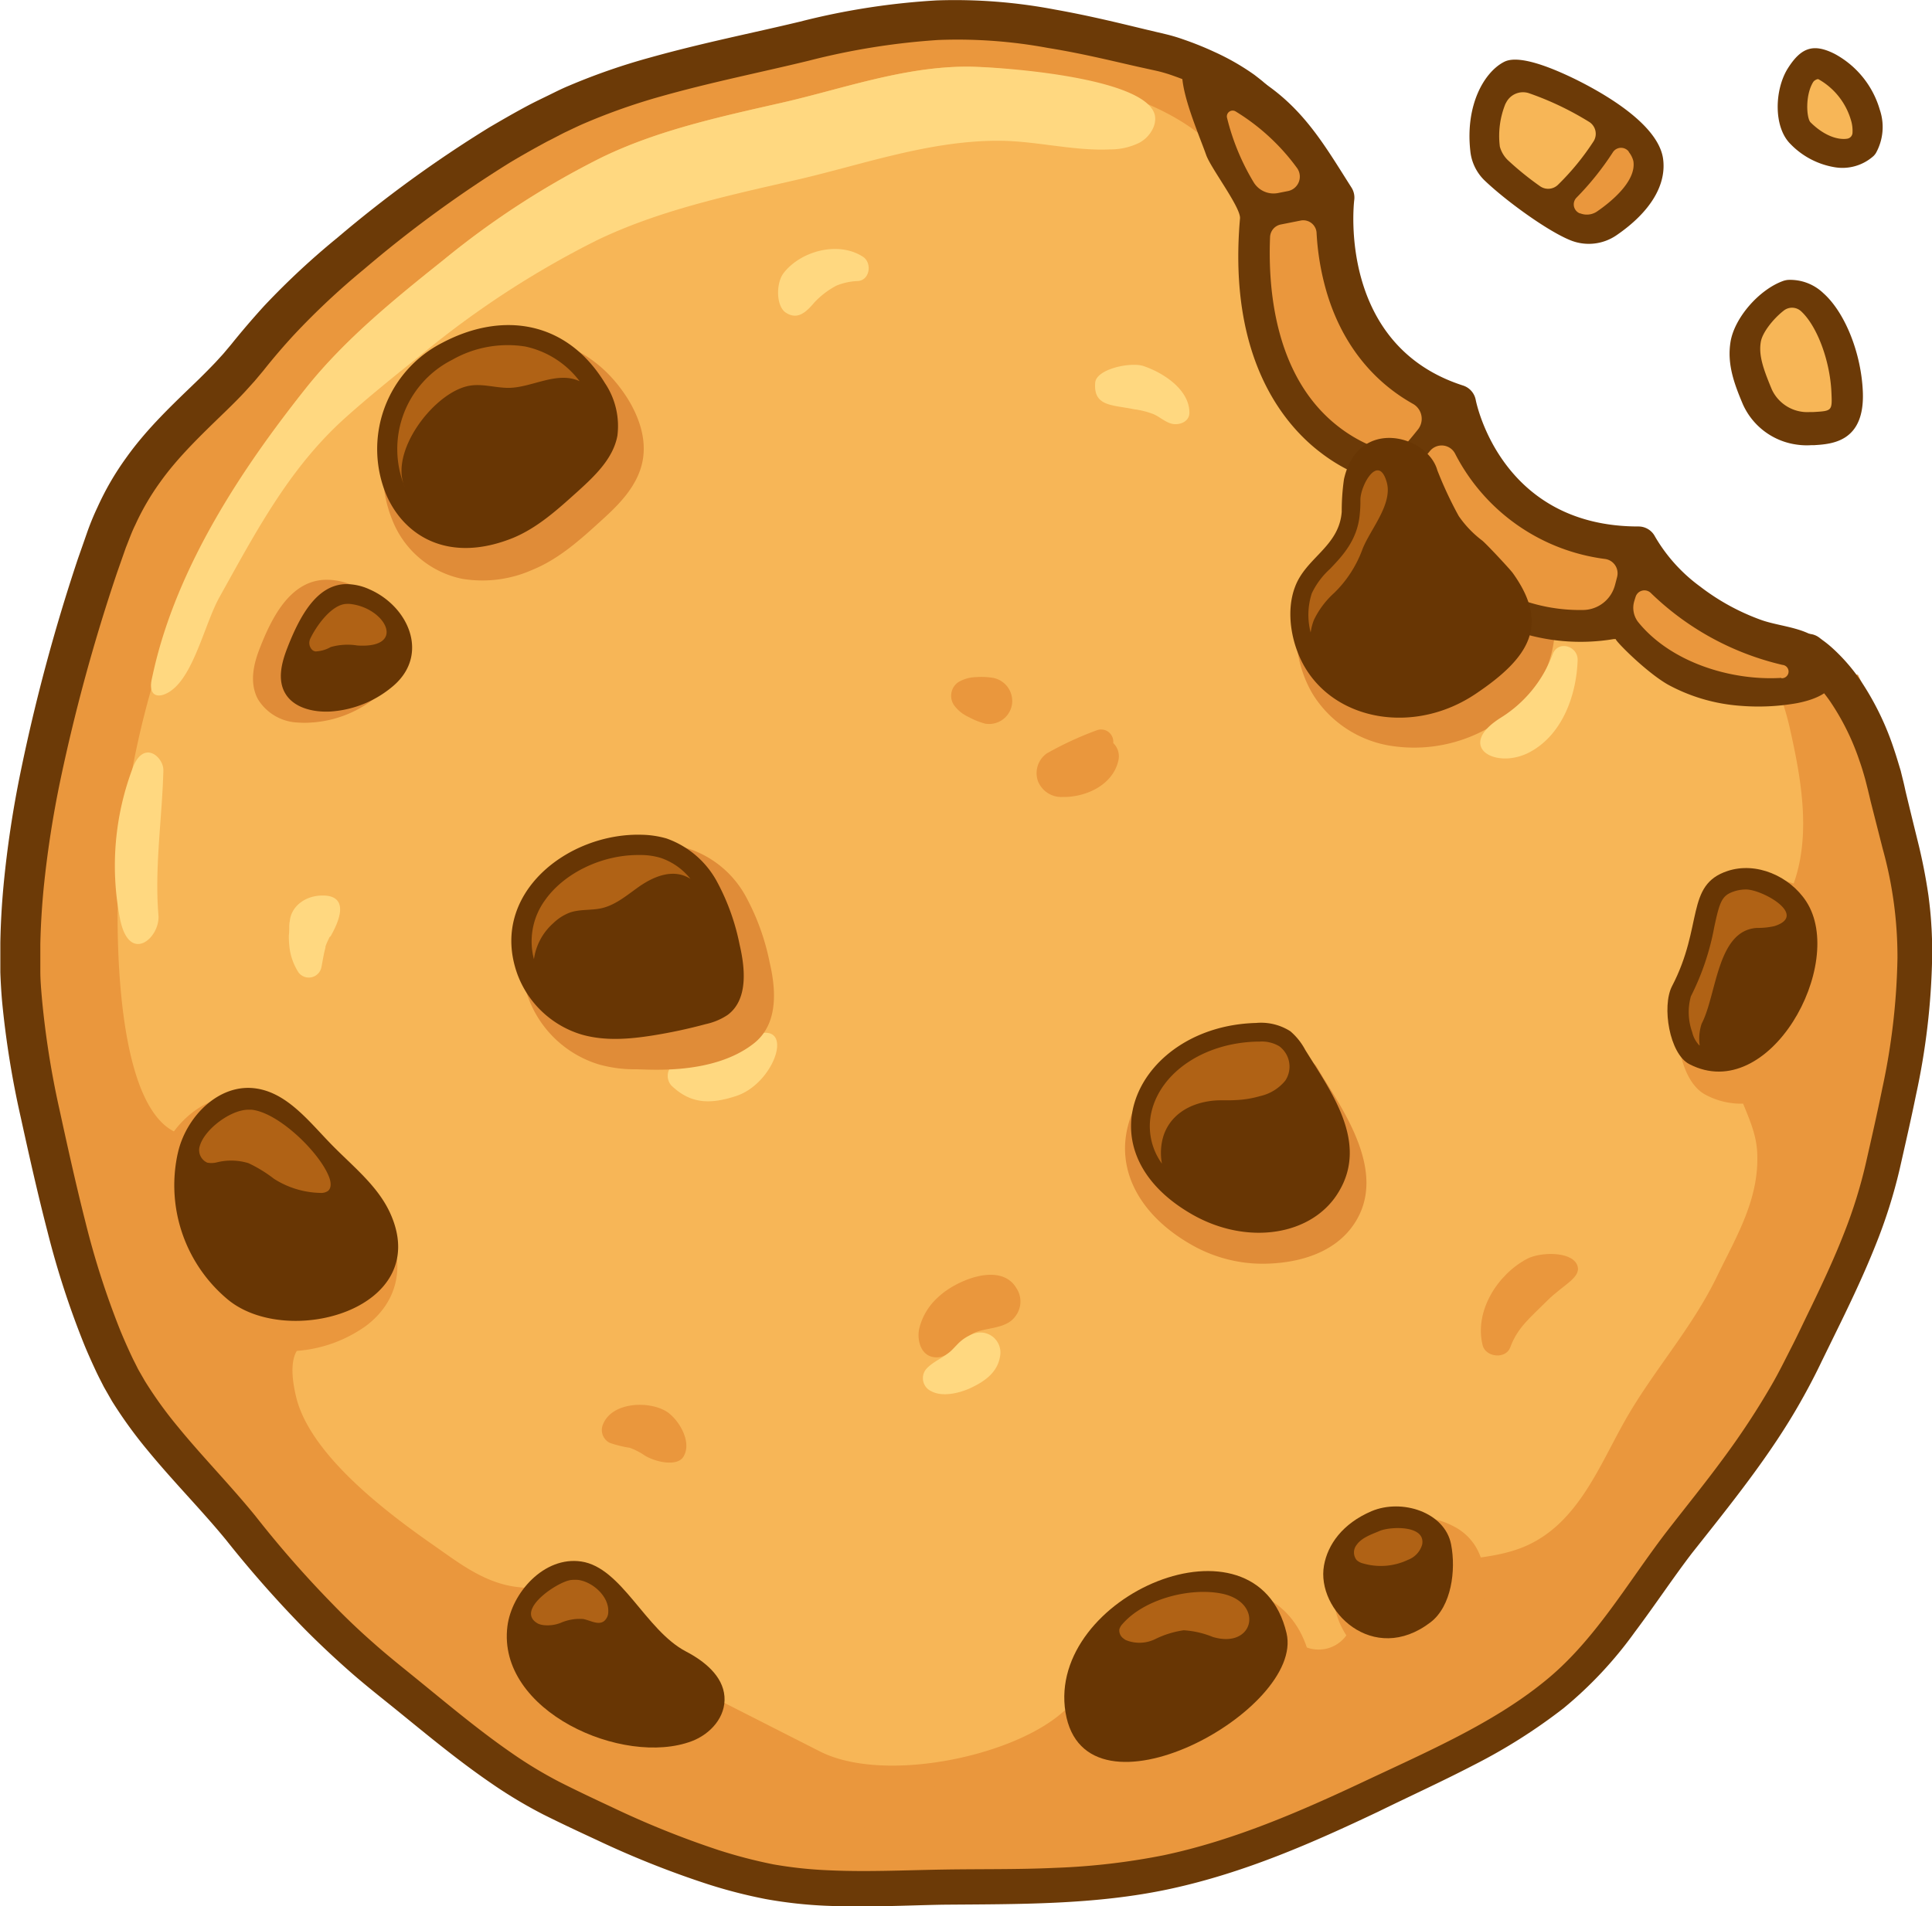 <svg xmlns="http://www.w3.org/2000/svg" viewBox="0 0 289.83 286.04"><defs><style>.ea6147ab-c4cf-451c-93eb-13996bf1714a{fill:#ea973d;}.ad2b6c0b-f090-4ff3-8e43-7b0c4cbcee1f{fill:#f7b657;}.bbfa16f7-be17-455b-b1f0-1a8d90966447{fill:#ffd880;}.be2ef66e-e8e3-4e05-b8c3-13f530e0e1bd{fill:#6c3a07;}.e0028012-f911-4ea8-8900-93807c838a5d{fill:#e08c38;}.e3063591-2ff6-4647-ad61-6983fe1275e7{fill:#683604;}.b62ee6e9-3af5-4f04-acb0-4b4c23f88435,.b71bd3a6-9e5a-4652-8ed3-aa41c698ab07{fill:#c16d1a;}.a83fcd2c-5ad5-4203-ba13-0cfa6982e3b3,.b62ee6e9-3af5-4f04-acb0-4b4c23f88435{opacity:0.8;}</style></defs><g id="fa229ed8-f0c8-4883-87bd-62065855053d" data-name="Vrstva 2"><g id="addfaa8a-42ef-4a28-85c0-8489cc931330" data-name="Vrstva 1"><path class="ea6147ab-c4cf-451c-93eb-13996bf1714a" d="M271.24,103.12l-1.74-5.74C252.06,94,245.78,81.76,245.78,81.76c-23.1,0-27.15-21.3-27.15-21.3-21.2-6.78-18.25-30.87-18.25-30.87C195.75,22.33,189.91,15,181.94,13.3l-8.67,42c0,2.26,0,4.53,0,6.84-.1,5.95-.08,12.5.46,19.05l69.13,31.26Z"/><path class="ea6147ab-c4cf-451c-93eb-13996bf1714a" d="M278.71,101.22a7.15,7.15,0,0,1-1.46.07,15.83,15.83,0,0,1-4.51-.88c-.24-.08-.49-.18-.73-.28A7.3,7.3,0,0,1,268.74,99a12.49,12.49,0,0,1-2.73-2.5c-.25,0-.5,0-.76,0-7.67-.34-16.91-6.32-23.39-9.93A71.59,71.59,0,0,1,219,67c-6.6-8.8-12.59-18.06-18.39-27.41s-10-19.92-16.19-29.18a9,9,0,0,1-.61-1.06c-2.51-.67-5.05-1.29-7.6-1.87-10-2.28-20.35-5.82-31.07-5.82s-21,3.76-31,6c-10.36,2.35-20.69,4.6-30,9.11A140.12,140.12,0,0,0,57.65,34c-8.2,6.55-16.56,13.3-23.1,21.5A145.84,145.84,0,0,0,3,143.62C3,154.35,5.49,164.93,7.77,175c2.36,10.36,5,20.84,9.54,30.19,4.58,9.5,12.9,16.72,19.42,24.88a138.36,138.36,0,0,0,21.75,22.19c8.17,6.52,16,13.67,25.52,18.26,9.35,4.51,19.16,9.13,29.52,11.48,10,2.29,20.85,1.16,31.58,1.16s21.23-.23,31.26-2.51c10.37-2.36,19.43-7.79,28.78-12.3,9.5-4.59,20-7.62,28.12-14.14s13.35-16.18,19.9-24.38S266,213.54,270.56,204c4.51-9.35,9.52-18.71,11.87-29.07,2.28-10,4.81-20.62,4.81-31.35s-2.31-21.36-4.6-31.39A54.25,54.25,0,0,0,278.71,101.22Z"/><path class="ad2b6c0b-f090-4ff3-8e43-7b0c4cbcee1f" d="M266.72,103.41c-5.57.64-11.49-1.75-16.45-5.28C246.53,95.85,243,93.3,239,92.5c-4.93-1-8.77-.34-13.53-3a28.34,28.34,0,0,1-9-8.35,25.27,25.27,0,0,1-4.9-12c-15.11-.42-23.19-12.73-23.35-26.76-.66-4.19,1.12-8.34-.38-12.33a24.87,24.87,0,0,0-6.41-8.7c-5.21-4.7-12.13-7.18-18.84-8.84A73.73,73.73,0,0,0,145.1,10c-9.62,0-18.83,3.37-27.83,5.42-9.29,2.11-18.56,4.12-26.94,8.17A126.13,126.13,0,0,0,66.65,38.91C59.3,44.78,51.81,50.84,45.93,58.2a130.82,130.82,0,0,0-28.29,79.08c0,7.07.43,32.22,10.71,33.15a11.18,11.18,0,0,1,3.18.38,6.27,6.27,0,0,1,2.27,1.93,205,205,0,0,1,14,18.51,12.84,12.84,0,0,1,2.23,4.58,4.53,4.53,0,0,1-1.57,4.59,23,23,0,0,1-2.74,1.16c-2.52,1.26-1.94,5.44-1.26,8.18C46.63,218.38,58.05,227,65,231.84c3.45,2.41,6.76,5,10.92,6,3.82.92,8,0,11.53,2.17,2.76,1.69,4.24,4.83,6.54,7.11a26.4,26.4,0,0,0,6.84,4.42L123,262.81c9.31,4.73,28.11,1,36-5.53,2-1.67,4.31-3.75,6.87-3.18,1.8.4,3,2,4.46,3.18,2,1.66,8.54,1.88,11.14,1.62,6.28-.63,10.26-6.85,13.27-12.4a5.12,5.12,0,0,0,7.75-2c.43-1.2.39-2.53.91-3.69a2.65,2.65,0,0,1,2.23-1.59,2.49,2.49,0,0,1,.6-.84c5.81-5.52,15.48-3.17,22.79-6.45,7.65-3.43,10.83-11.8,14.68-18.63,4.25-7.56,10.09-13.91,13.9-21.81,2.93-6.05,6.4-11.67,6-18.71-.3-4.95-3.76-8.84-3.69-13.57.08-5.87.25-12,3.28-17.06,1.22-2,2.85-3.75,4.08-5.76.29-.47.56-1,.8-1.44,4-8,2.28-17.5.4-25.82A43.23,43.23,0,0,0,266.72,103.41Z"/><path class="bbfa16f7-be17-455b-b1f0-1a8d90966447" d="M173,19.19a3.43,3.43,0,0,0,.3-1.45C173.11,11.59,149.61,10,145.1,10c-9.62,0-18.83,3.37-27.83,5.42-9.29,2.11-18.56,4.12-26.94,8.17A126.13,126.13,0,0,0,66.65,38.91C59.3,44.78,51.81,50.84,45.93,58.2,36.15,70.45,26.63,85,23.07,100.54c-.11.49-.22,1-.32,1.46-.61,3.07,1.78,2.82,3.56,1.1,3-2.85,4.58-9.83,6.61-13.49,5.47-9.8,10.44-19.34,18.87-26.91,3.78-3.39,7.75-6.56,11.72-9.73a138.7,138.7,0,0,1,26-16.9c9.22-4.45,19.41-6.66,29.63-9,9.9-2.25,20-5.95,30.59-5.95,5.62,0,11.19,1.55,16.78,1.3a9.82,9.82,0,0,0,4.41-1A4.77,4.77,0,0,0,173,19.19Z"/><path class="be2ef66e-e8e3-4e05-b8c3-13f530e0e1bd" d="M186.35,17l-.42-.36c-.3-.27-.65-.53-1.09-.86a29.59,29.59,0,0,0-5-2.86,43,43,0,0,0-4-1.61,22,22,0,0,0-2.29-.67L170.64,10c-3.94-.89-8.41-2-13.4-2.8A74.29,74.29,0,0,0,140.75,6a105.36,105.36,0,0,0-19.39,3.1c-7,1.71-14.62,3.22-22.23,5.37a92.59,92.59,0,0,0-11.37,4c-.94.4-1.86.85-2.77,1.28s-1.92,1-2.83,1.44c-1.86,1-3.73,2.05-5.59,3.16a179.9,179.9,0,0,0-22,16.08,111.63,111.63,0,0,0-10.37,9.71q-2.45,2.64-4.72,5.51l-1.26,1.5-1.38,1.53c-.92,1-1.84,1.91-2.77,2.82-3.72,3.61-7.32,7-10.11,10.94a37.32,37.32,0,0,0-3.66,6.31c-.55,1.1-.95,2.26-1.42,3.42L17.57,85.9a273.43,273.43,0,0,0-8.52,31.19,155.21,155.21,0,0,0-2.51,16.28c-.26,2.74-.43,5.49-.49,8.25l0,2,0,2.13c0,1.32.12,2.7.24,4.08a132,132,0,0,0,2.63,16.65c1.22,5.6,2.48,11.31,3.89,16.86a124.46,124.46,0,0,0,5.25,16.34c.54,1.31,1.12,2.61,1.72,3.89l.2.42.25.49.5,1,1,1.74a61.16,61.16,0,0,0,4.93,6.84c3.62,4.44,7.78,8.67,11.64,13.4a160.24,160.24,0,0,0,11.53,13.17q3,3.11,6.3,6c2.16,1.92,4.42,3.7,6.76,5.61C67.5,256,72,259.76,76.69,263a63.9,63.9,0,0,0,7.27,4.4c2.5,1.27,5.24,2.56,7.85,3.78a136.34,136.34,0,0,0,16,6.44,74.87,74.87,0,0,0,8.17,2.13,62.24,62.24,0,0,0,8.23.89c5.61.27,11.31,0,17.08-.1s11.4,0,17-.26a102,102,0,0,0,16.27-1.89c10.52-2.22,20.51-6.57,30.09-11.08s19.24-8.7,26.89-14.88c7.54-6,12.42-14.65,18.34-22.41,3-3.88,5.91-7.45,8.62-11.15a115.39,115.39,0,0,0,7.31-11.12c1.09-1.89,2-3.75,3-5.71s1.89-3.89,2.83-5.8c1.84-3.81,3.57-7.53,5-11.2A72.86,72.86,0,0,0,280,174.14c.85-3.74,1.67-7.36,2.38-10.85a100.44,100.44,0,0,0,2.27-19.57,60.68,60.68,0,0,0-2.21-16.34l-1.82-7.15c-.13-.58-.27-1.14-.4-1.69l-.39-1.54c-.26-.93-.54-1.89-.86-2.78a36.66,36.66,0,0,0-4.14-8.55,21.43,21.43,0,0,0-3.65-4.25,11,11,0,0,0-1.07-.86l-.37-.28-.19-.13a2.8,2.8,0,0,1,3.36-4.48l.51.39a16,16,0,0,1,1.46,1.18,27.24,27.24,0,0,1,4.56,5.37,42.16,42.16,0,0,1,4.7,9.85c.34,1,.65,2.06,1,3.21.13.55.27,1.1.41,1.67s.24,1.08.37,1.63q.81,3.36,1.74,7.13a82.42,82.42,0,0,1,1.64,8.3c.19,1.48.36,3,.44,4.57.06.77.07,1.58.11,2.39s0,1.57,0,2.37a105.93,105.93,0,0,1-2.42,20.57c-.73,3.59-1.57,7.24-2.42,11a78.1,78.1,0,0,1-3.69,11.65c-1.54,3.86-3.33,7.69-5.2,11.53l-2.84,5.8c-.95,2-2,4-3.13,6-4.5,8-10.47,15.38-16.34,22.79-2.84,3.72-5.53,7.78-8.56,11.82a60.25,60.25,0,0,1-10.7,11.44,83.81,83.81,0,0,1-13.46,8.52c-4.73,2.46-9.52,4.64-14.33,7-9.72,4.61-19.93,9.14-31.19,11.58s-22.88,2.28-34.19,2.38c-5.67.11-11.47.42-17.42.16a66.79,66.79,0,0,1-9.06-1,75.35,75.35,0,0,1-8.72-2.24,140.43,140.43,0,0,1-16.63-6.62c-2.72-1.26-5.31-2.47-8.07-3.85a69.8,69.8,0,0,1-7.87-4.73c-5-3.43-9.63-7.29-14.2-11-2.26-1.83-4.66-3.71-6.94-5.72s-4.49-4.08-6.62-6.22A170,170,0,0,1,33.9,231.06c-3.64-4.44-7.82-8.65-11.68-13.34a67.58,67.58,0,0,1-5.43-7.49l-1.2-2.1-.51-1-.25-.49-.28-.57c-.65-1.38-1.28-2.77-1.86-4.17a130.65,130.65,0,0,1-5.56-17.07c-1.49-5.75-2.75-11.39-4-17.09a138.33,138.33,0,0,1-2.81-17.4c-.13-1.47-.22-3-.27-4.47l0-2.15,0-2.24c.05-2.92.22-5.82.49-8.7a159.25,159.25,0,0,1,2.55-16.94,277.11,277.11,0,0,1,8.6-32c.45-1.28.9-2.56,1.34-3.83s1-2.65,1.61-3.93a42.17,42.17,0,0,1,4.24-7.32c3.25-4.59,7.28-8.3,10.86-11.77.89-.87,1.76-1.75,2.58-2.61l1.16-1.27,1.17-1.39q2.41-3,5-5.84a115.14,115.14,0,0,1,11-10.24A184.82,184.82,0,0,1,73.41,19.11c2-1.17,3.92-2.28,5.9-3.33,1-.53,2-1,3-1.49s2-1,3-1.41A95.93,95.93,0,0,1,97.47,8.65c8-2.24,15.51-3.71,22.53-5.4A107.86,107.86,0,0,1,140.53.06a80,80,0,0,1,17.71,1.37c5.23.93,9.77,2.06,13.68,3l2.83.67a25.56,25.56,0,0,1,2.84.84,48,48,0,0,1,4.59,1.85,36,36,0,0,1,6,3.44c.7.54,1.21.94,1.45,1.16l.41.36A2.8,2.8,0,0,1,186.35,17Z"/><path class="bbfa16f7-be17-455b-b1f0-1a8d90966447" d="M20,115A41.5,41.5,0,0,0,18,137.85c1.36,6.94,6.05,2.91,5.77-.53-.6-7.18.55-14.53.74-21.72C24.55,113.66,21.67,111,20,115Z"/><path class="bbfa16f7-be17-455b-b1f0-1a8d90966447" d="M108.34,158.18c-1.8,1.35-3.66,1.32-5.9,1.07a2.19,2.19,0,0,0-1.74,3.62c2.91,2.82,5.88,2.84,9.68,1.61C117.47,162.21,120.51,149,108.34,158.18Z"/><path class="e0028012-f911-4ea8-8900-93807c838a5d" d="M178.56,186.68a21.57,21.57,0,0,0,10.73,2.95c5.6,0,11.07-1.69,13.92-6.08,4.67-7.15-.92-15.82-4.7-21.82l-1-1.67c-.65-1.06-4-2.69-5.14-3.58-1.93-1.47-1.8-1.15-3.47-1.11-9.64.25-17.73,5.82-19.68,13.54C167.45,175.67,171,182.31,178.56,186.68Z"/><path class="ea6147ab-c4cf-451c-93eb-13996bf1714a" d="M51.28,175.64c-.78-.75-1.57-1.5-2.32-2.28-.47-.48-.93-1-1.41-1.48-3-3.18-6.33-6.77-11-7.28-6.48-.71-11.87,5.15-13.16,11l-.06.28a24,24,0,0,0,8.19,23.36,17.9,17.9,0,0,0,11.19,3.52,20.47,20.47,0,0,0,12.19-3.8c4.64-3.51,5.93-8.73,3.53-14.32C56.83,181,54,178.27,51.28,175.64Z"/><path class="e0028012-f911-4ea8-8900-93807c838a5d" d="M59.87,96.33a11.7,11.7,0,0,0-7-8.5A9.52,9.52,0,0,0,48.71,87h0c-5.19.22-7.93,5.62-9.75,10.3-.78,2-1.67,5-.27,7.61a7.35,7.35,0,0,0,6,3.51,13.36,13.36,0,0,0,2,0,17,17,0,0,0,10.12-4.14A8.56,8.56,0,0,0,59.87,96.33Z"/><path class="ea6147ab-c4cf-451c-93eb-13996bf1714a" d="M179.17,238.63c-13.12,2.62-20.38,13.83-18.94,22.64.84,5.16,3.9,7.26,6.32,8.11h0c7.08,2.49,17.62-2.22,23.94-7.91,4.8-4.32,6.94-8.83,6-12.7C194.62,240.75,188,236.87,179.17,238.63Z"/><path class="ea6147ab-c4cf-451c-93eb-13996bf1714a" d="M218,229a11.56,11.56,0,0,0-9.73-.47c-4.4,1.87-7.34,5.26-8.06,9.31s1.58,8.82,5.51,11.22a10.62,10.62,0,0,0,5.55,1.6,12.24,12.24,0,0,0,7.46-2.75c3.73-2.86,4.52-8.86,3.67-13.23A8.19,8.19,0,0,0,218,229Z"/><path class="ea6147ab-c4cf-451c-93eb-13996bf1714a" d="M275.49,137.6c-3-4.57-8.85-6.8-13.65-5.2-4.59,1.53-5.33,4.95-6.18,8.91a34.09,34.09,0,0,1-3.06,9.17c-1.28,2.44-1,6.39-.14,9,.52,1.65,1.54,3.83,3.43,4.81a11.21,11.21,0,0,0,5.19,1.32c3.51,0,7-1.76,10.09-5.16C276.55,154.53,279.73,144.1,275.49,137.6Z"/><path class="e0028012-f911-4ea8-8900-93807c838a5d" d="M111.88,134.51a15.21,15.21,0,0,0-8.39-7.1,15.74,15.74,0,0,0-4.09-.63c-7.11-.19-14.25,3.11-18.17,8.48a15.17,15.17,0,0,0-2,14.39A16.36,16.36,0,0,0,89.8,159.71a19.6,19.6,0,0,0,5.54.74c2.06,0,11.67.91,17.76-3.89,2.88-2.27,3.75-6.27,2.36-12.14A35,35,0,0,0,111.88,134.51Z"/><path class="e3063591-2ff6-4647-ad61-6983fe1275e7" d="M200.91,178.7c-3.88,6.73-13.78,8.3-22.12,3.5-17.15-9.86-7.91-28.24,9.63-28.7a8.16,8.16,0,0,1,5.16,1.25,9.56,9.56,0,0,1,2.22,2.78C199.61,163.7,205.27,171.29,200.91,178.7Z"/><path class="e3063591-2ff6-4647-ad61-6983fe1275e7" d="M26.62,173.28l.06-.26c1.19-5.35,6-10.32,11.42-9.73,4.8.52,8.11,4.82,11.47,8.29s7.24,6.42,9.1,10.77c6.06,14.12-15.44,20-24.41,12.72A22.31,22.31,0,0,1,26.62,173.28Z"/><path class="e3063591-2ff6-4647-ad61-6983fe1275e7" d="M51.78,87.65c-4.18.18-6.72,4.51-8.71,9.66-.82,2.12-1.44,4.59-.36,6.59,1.24,2.3,4.22,3,6.82,2.87a16.09,16.09,0,0,0,9.53-3.9c5.38-4.69,2.23-11.88-3.64-14.44A8.4,8.4,0,0,0,51.78,87.65Z"/><path class="e3063591-2ff6-4647-ad61-6983fe1275e7" d="M193,245.06c2.75,11.58-30.25,29.62-33.16,11.88C157,239.46,188.47,225.93,193,245.06Z"/><path class="e3063591-2ff6-4647-ad61-6983fe1275e7" d="M198.62,234.9c-1.21,6.73,7.37,15.14,16,8.52,3.12-2.4,3.82-7.79,3.07-11.66-.93-4.86-7.39-6.92-11.94-5C201.38,228.63,199.18,231.78,198.62,234.9Z"/><path class="e3063591-2ff6-4647-ad61-6983fe1275e7" d="M102.92,247.82c2.74,1.43,5.52,3.66,5.76,6.74s-2.12,5.66-4.9,6.71c-10.27,3.88-29.26-4.49-27.66-17.24.63-5,5.5-10.55,11.08-9.72C93.3,235.22,96.83,244.64,102.92,247.82Z"/><path class="e3063591-2ff6-4647-ad61-6983fe1275e7" d="M250.82,148c4.74-9.08,2-15.2,8.33-17.3,4.31-1.44,9.33.76,11.81,4.56,6.1,9.35-5.55,30.64-17.53,24.42C250.43,158.14,249.28,151,250.82,148Z"/><path class="e3063591-2ff6-4647-ad61-6983fe1275e7" d="M96.31,125.26a14.33,14.33,0,0,1,3.69.56,13.84,13.84,0,0,1,7.53,6.42,33.67,33.67,0,0,1,3.42,9.49c.87,3.7,1.26,8.31-1.8,10.57a9.51,9.51,0,0,1-3.26,1.37,76.62,76.62,0,0,1-7.93,1.7c-3.57.57-7.29.87-10.77-.15a14.82,14.82,0,0,1-9.6-9.11C73.35,134.15,85.19,124.92,96.31,125.26Z"/><path class="ea6147ab-c4cf-451c-93eb-13996bf1714a" d="M145,271.54c-.43-2-4.43-4.43-7.47-3.27-3.76,1.45-6.84,3.64-8.64,7.48a1.93,1.93,0,0,0,2.37,2.59,36.12,36.12,0,0,0,4.67-1.92,27.64,27.64,0,0,1,4.7-1.5C142.77,274.5,145.52,273.85,145,271.54Z"/><path class="ea6147ab-c4cf-451c-93eb-13996bf1714a" d="M236.55,189.71c-1-2-5.56-1.81-7.42-.84-4.44,2.32-8,7.84-6.71,13,.45,1.8,3.47,2.13,4.14.31,1.09-3,3.09-4.54,5.54-7S237.46,191.63,236.55,189.71Z"/><path class="ea6147ab-c4cf-451c-93eb-13996bf1714a" d="M99.93,211.77c-2.66-1.6-8.08-1.39-9.45,1.91a2.16,2.16,0,0,0,1,2.83,17.08,17.08,0,0,0,3,.74,10.24,10.24,0,0,1,2.31,1.2c1.7,1,5,1.68,5.81,0C103.84,216.16,101.64,212.8,99.93,211.77Z"/><path class="ea6147ab-c4cf-451c-93eb-13996bf1714a" d="M152.48,193.3c-2.38-4.06-9.16-1.11-11.68,1.29a9.25,9.25,0,0,0-2.93,4.9c-.33,1.9.43,4.21,2.66,4.19,2,0,3.73-2.61,5.4-3.57s5-.57,6.41-2.62A3.62,3.62,0,0,0,152.48,193.3Z"/><path class="bbfa16f7-be17-455b-b1f0-1a8d90966447" d="M117.88,46.91c1.72,1.13,3,0,4.24-1.47a12.43,12.43,0,0,1,3.36-2.58,9.32,9.32,0,0,1,3.26-.69c1.78-.17,2.1-2.74.72-3.64-3.68-2.39-9.3-.89-11.89,2.42C116.4,42.44,116.39,45.93,117.88,46.91Z"/><path class="bbfa16f7-be17-455b-b1f0-1a8d90966447" d="M164.3,57.41c-.31,3.63,2.6,3.32,5.82,4a12.6,12.6,0,0,1,2.86.71c1,.41,1.78,1.22,2.84,1.47s2.61-.27,2.61-1.66c0-3.48-3.92-6-6.88-7C169.63,54.28,164.48,55.36,164.3,57.41Z"/><path class="bbfa16f7-be17-455b-b1f0-1a8d90966447" d="M146.05,200.13a6.34,6.34,0,0,0-2.42,1.59c-.41.42-.93,1-1.25,1.23-1.09.9-2.53,1.44-3.46,2.51a2.15,2.15,0,0,0,.75,3.28c1.66.91,4.09.34,5.73-.37,2.2-1,4.24-2.35,4.63-4.88A3,3,0,0,0,146.05,200.13Z"/><path class="e0028012-f911-4ea8-8900-93807c838a5d" d="M79.88,85.5c4-1.63,7.27-4.61,10.16-7.24,2.37-2.15,5.62-5.11,6.37-9.15.65-3.51-.77-6.81-2.07-9-5.74-9.4-16-12-26.29-6.6a19.38,19.38,0,0,0-9,25,14.35,14.35,0,0,0,10.27,8.34A18.42,18.42,0,0,0,79.88,85.5Z"/><path class="e3063591-2ff6-4647-ad61-6983fe1275e7" d="M58.05,74.48A17.9,17.9,0,0,1,66.4,51.41c9-4.74,18.64-3.28,24.34,6.06a11.56,11.56,0,0,1,1.88,7.91c-.63,3.41-3.35,6-5.92,8.33-3,2.7-6,5.45-9.72,7C67.56,84.52,60.87,80.68,58.05,74.48Z"/><path class="b62ee6e9-3af5-4f04-acb0-4b4c23f88435" d="M69.9,58a4.85,4.85,0,0,1,.74-.15c1.91-.27,3.83.38,5.76.35,3.47-.07,7.18-2.55,10.55-1A13.84,13.84,0,0,0,78.82,52a16.84,16.84,0,0,0-11,2,15,15,0,0,0-7.09,19.1C58.4,67.93,64.76,59.37,69.9,58Z"/><path class="b62ee6e9-3af5-4f04-acb0-4b4c23f88435" d="M174.55,170.41c1-3,3.76-4.9,7.55-5.26,1.1-.1,2.21,0,3.31-.08a15.21,15.21,0,0,0,3.61-.59,6.8,6.8,0,0,0,3.78-2.31,3.8,3.8,0,0,0-.91-5.19,5.18,5.18,0,0,0-3-.68h-.39c-7.76.21-14.22,4.47-15.72,10.37a9.55,9.55,0,0,0,1.53,7.94A8.68,8.68,0,0,1,174.55,170.41Z"/><path class="b62ee6e9-3af5-4f04-acb0-4b4c23f88435" d="M31.09,174.46a3.37,3.37,0,0,0,1.51-.06,8.84,8.84,0,0,1,4.68.14,20.52,20.52,0,0,1,3.83,2.35A13.45,13.45,0,0,0,48,179a1.87,1.87,0,0,0,1.17-.27c.61-.46.47-1.4.2-2.11-1.41-3.68-7.55-9.66-11.61-10.1l-.53,0c-2.58,0-6.52,2.88-7.26,5.44A2.06,2.06,0,0,0,31.09,174.46Z"/><path class="b62ee6e9-3af5-4f04-acb0-4b4c23f88435" d="M47.34,97.75a5,5,0,0,0,2.28-.66,9.25,9.25,0,0,1,4-.23c7.43.47,4.28-5.68-1.15-6.24a4.78,4.78,0,0,0-.53,0c-2.21.1-4.5,3.33-5.37,5.17a1.48,1.48,0,0,0,.31,1.77A1,1,0,0,0,47.34,97.75Z"/><path class="b62ee6e9-3af5-4f04-acb0-4b4c23f88435" d="M168.55,245.87a1.85,1.85,0,0,0,.34.23,5.37,5.37,0,0,0,4.38-.13,14.22,14.22,0,0,1,4.3-1.34,13.72,13.72,0,0,1,4.36,1c6.29,1.89,7.75-5.24,1.31-6.51-4.77-.94-11.6.83-14.85,4.57a2,2,0,0,0-.47.8A1.48,1.48,0,0,0,168.55,245.87Z"/><path class="b62ee6e9-3af5-4f04-acb0-4b4c23f88435" d="M207,229.71c-1.19.51-2.71,1-3.48,2.1a1.83,1.83,0,0,0,0,2.29,2.25,2.25,0,0,0,1,.51,9.51,9.51,0,0,0,6.7-.55,3.48,3.48,0,0,0,2.13-2.3C213.89,228.79,208.51,229.07,207,229.71Z"/><g class="a83fcd2c-5ad5-4203-ba13-0cfa6982e3b3"><path class="b71bd3a6-9e5a-4652-8ed3-aa41c698ab07" d="M81.48,243.85a5.44,5.44,0,0,0,2.6-.32,7.13,7.13,0,0,1,3.41-.59c1.08.2,2.28,1,3.16.29a1.81,1.81,0,0,0,.6-1.39c.1-2.3-2.31-4.44-4.46-4.76a5.38,5.38,0,0,0-1.06,0c-1.92.14-8.58,4.53-5.06,6.53A2.69,2.69,0,0,0,81.48,243.85Z"/></g><path class="b62ee6e9-3af5-4f04-acb0-4b4c23f88435" d="M255.27,153.62c2.29-4.37,2.28-14,8.29-14.38a11.51,11.51,0,0,0,2.63-.27c5.11-1.63-1.8-5.5-4.26-5.5a5.75,5.75,0,0,0-1.77.28c-1.83.61-2.16,1.44-3,5.38a38.17,38.17,0,0,1-3.5,10.37,8.86,8.86,0,0,0,.19,5.36,4.26,4.26,0,0,0,1.07,2l.06,0A7.17,7.17,0,0,1,255.27,153.62Z"/><path class="b62ee6e9-3af5-4f04-acb0-4b4c23f88435" d="M83,138.53a7.24,7.24,0,0,1,2.56-1.62c1.52-.5,3.19-.28,4.74-.64,2.07-.49,3.75-1.94,5.49-3.17,2.28-1.61,5.24-2.85,7.79-1.22a9.66,9.66,0,0,0-4.47-3.15,10.42,10.42,0,0,0-2.89-.43h-.51c-5.48,0-11.09,2.72-13.95,6.78a10.51,10.51,0,0,0-1.66,8.86A8.83,8.83,0,0,1,83,138.53Z"/><path class="bbfa16f7-be17-455b-b1f0-1a8d90966447" d="M48.35,134.38c-2.64,0-4.9,1.76-4.89,4.21,0-.8-.06.23-.07.32,0,.49,0,1-.06,1.47a13.83,13.83,0,0,0,.09,1.7,8.83,8.83,0,0,0,1.37,3.85,1.93,1.93,0,0,0,3.43-.81c.2-1,.34-2,.6-2.9l0-.07,0-.11c.09-.25.18-.49.29-.73s.18-.38.27-.57l.06-.13a.45.45,0,0,0,.18-.16C52.33,135.64,50.68,134.34,48.35,134.38Z"/><path class="ea6147ab-c4cf-451c-93eb-13996bf1714a" d="M167,111.5a1.83,1.83,0,0,0-2.46-1.92,50.46,50.46,0,0,0-7.5,3.47,3.62,3.62,0,0,0-1.33,4.16,3.76,3.76,0,0,0,3.69,2.38c3.48.07,7.53-1.79,8.36-5.42A2.74,2.74,0,0,0,167,111.5Z"/><path class="ea6147ab-c4cf-451c-93eb-13996bf1714a" d="M149,101.72a11,11,0,0,0-2.64-.11,5.4,5.4,0,0,0-2.66.79,2.5,2.5,0,0,0-.6,3.39,5.54,5.54,0,0,0,2.21,1.8,11,11,0,0,0,2.49,1,3.48,3.48,0,0,0,4-2.81A3.54,3.54,0,0,0,149,101.72Z"/><path class="e0028012-f911-4ea8-8900-93807c838a5d" d="M209.26,112h0a22.51,22.51,0,0,0,15.19-3.48c7.51-4.76,8.9-10.1,8.89-16.1-5.49.32-11.29-3.21-15.38-7.84a33.3,33.3,0,0,1-4.13-6.29c-.54-1-1.74-3.29-1.81-3.39-.66-1.06-.38-.8-1.32-1.32a28.51,28.51,0,0,0-5.81-2.16,6.69,6.69,0,0,0-2.28,3.24,11,11,0,0,0-.38,3.66c0,.55,0,1.08,0,1.58-.19,2.51-1.64,4-3.33,5.79a15.19,15.19,0,0,0-3.61,5.07c-1.78,4.66-.37,10.23,1.82,13.68A16.88,16.88,0,0,0,209.26,112Z"/><path class="bbfa16f7-be17-455b-b1f0-1a8d90966447" d="M229.47,112.87c4.82-2.56,7-8.37,7.2-13.78.08-2.14-2.89-3.08-3.74-.94a19,19,0,0,1-7.7,9.49C218.18,112,224.36,115.58,229.47,112.87Z"/><path class="ad2b6c0b-f090-4ff3-8e43-7b0c4cbcee1f" d="M231.47,31.48c4.22-3.59,7.07-8.94,10.74-13-6.19-4.45-14.07-7.84-15.59-7-2.15,1.19-4.16,6.15-3.51,12.27C224.51,25.88,228.38,29.92,231.47,31.48Z"/><path class="ea6147ab-c4cf-451c-93eb-13996bf1714a" d="M247,24c-.28-1.74-2.19-3.71-4.78-5.57-3.67,4.07-6.52,9.42-10.74,13a67.35,67.35,0,0,0,7.36,3.13S248,30,247,24Z"/><path class="be2ef66e-e8e3-4e05-b8c3-13f530e0e1bd" d="M222.63,27h0c3.17,3.06,9.53,7.69,13,9.07a7.34,7.34,0,0,0,6.84-.75c5.14-3.51,7.61-7.64,7-11.62-.87-5.32-9.48-10-13.14-11.81-8.19-4-10.19-2.88-10.85-2.52-2.87,1.59-5.64,6.39-4.92,13.19A7.16,7.16,0,0,0,222.63,27Zm21.71-4.2a3.55,3.55,0,0,1,.69,1.37c.5,3.12-3.65,6.33-5.46,7.57a2.71,2.71,0,0,1-2.52.27l-.07,0a1.45,1.45,0,0,1-.48-2.35,43,43,0,0,0,5.43-6.77A1.46,1.46,0,0,1,244.34,22.75Zm-18.46-7.27a2.84,2.84,0,0,1,3.5-1.54,45.36,45.36,0,0,1,7.76,3.55c.43.25.84.49,1.24.74a2.11,2.11,0,0,1,.69,2.91,38.15,38.15,0,0,1-5.35,6.54,2.11,2.11,0,0,1-2.72.19,45.64,45.64,0,0,1-4.81-3.9A4.47,4.47,0,0,1,225,22,12.81,12.81,0,0,1,225.88,15.48Z"/><path class="ad2b6c0b-f090-4ff3-8e43-7b0c4cbcee1f" d="M271.55,64.25c3-.21,5.59-.1,5.34-5.47-.31-6.82-4-14.59-8.49-14.29-2.71.95-5.84,4.46-6.27,7.17s.43,5,1.69,7.94A7.89,7.89,0,0,0,271.55,64.25Z"/><path class="be2ef66e-e8e3-4e05-b8c3-13f530e0e1bd" d="M269.58,66.72a10.25,10.25,0,0,0,2.15.08h0l.42,0c2.68-.17,7.65-.48,7.3-8.1-.26-5.78-2.69-11.83-5.91-14.7a7.2,7.2,0,0,0-5.31-2,3.16,3.16,0,0,0-.68.14c-3.66,1.29-7.38,5.58-7.95,9.19-.52,3.31.53,6.19,1.86,9.34A10.39,10.39,0,0,0,269.58,66.72Zm2-2.47h0ZM267.6,46.6a2,2,0,0,1,2.54.06h0c2.4,2.15,4.38,7.38,4.6,12.17.13,2.84.13,2.84-2.75,3l-.49,0a5.87,5.87,0,0,1-5.69-3.37c-1.34-3.21-2-5.19-1.66-7.17C264.39,49.9,266,47.84,267.6,46.6Z"/><path class="ad2b6c0b-f090-4ff3-8e43-7b0c4cbcee1f" d="M279.35,21.67c1.95-3.13-.9-9.26-5.21-11.42-2-1-2.54-.85-3.86,1.27-1.47,2.35-1.65,6.7,0,8.33C273.85,23.38,277.71,23.29,279.35,21.67Z"/><path class="be2ef66e-e8e3-4e05-b8c3-13f530e0e1bd" d="M268.57,21.58a11.93,11.93,0,0,0,6.58,3.5,7,7,0,0,0,5.91-1.67,2.54,2.54,0,0,0,.36-.45,8.05,8.05,0,0,0,.58-6.49,13.92,13.92,0,0,0-6.78-8.39c-3.14-1.58-5-1-7,2.15S266,19,268.57,21.58ZM272,12.32h0c.16-.27.65-.51.8-.43a10.37,10.37,0,0,1,4.86,6.1,5.39,5.39,0,0,1,.24,2,.93.93,0,0,1-.78.82c-1.22.2-3.31-.27-5.52-2.46C271,17.72,270.78,14.3,272,12.32Zm-1.73-.8h0Z"/><path class="be2ef66e-e8e3-4e05-b8c3-13f530e0e1bd" d="M269.54,105.52c4.59-.88,8.09-3.19,4.24-8.52-2.08-2.88-6.57-2.87-9.65-4a33.69,33.69,0,0,1-9.1-5,24.62,24.62,0,0,1-6.76-7.5A2.78,2.78,0,0,0,245.78,79c-20.44,0-24.25-18.25-24.4-19a2.81,2.81,0,0,0-1.9-2.15c-18.69-6-16.43-27-16.32-27.86a2.8,2.8,0,0,0-.42-1.85c-4.7-7.38-8.27-13.94-17.86-18.34-2.8-1.28-7-3.72-7.51.57-.41,3.24,2.48,9.78,3.58,12.9.71,2,5.22,7.88,5.07,9.51-1.86,21.19,6.78,31.12,12.16,35.18a26.16,26.16,0,0,0,13.25,5.26c1.5,8.67,4.31,17.17,15.26,21.24a30.24,30.24,0,0,0,15.37,1.44h.07c.09,0,.37,0,.28,0-.35,0,4.45,4.92,7.83,6.84a26.74,26.74,0,0,0,10.87,3.17A33.34,33.34,0,0,0,269.54,105.52ZM188.08,27.37a34.71,34.71,0,0,1-4-9.67.87.87,0,0,1,1.25-1,32,32,0,0,1,9.2,8.45,2.21,2.21,0,0,1-1.31,3.52l-1.57.31A3.49,3.49,0,0,1,188.08,27.37Zm24.64,37.07c-1.1,1.38-2.23,2.72-3.17,3.69A21.9,21.9,0,0,1,201,64.18c-9.73-7.35-10.8-20.71-10.47-28.61a2,2,0,0,1,1.64-1.89l2.92-.58A2,2,0,0,1,197.51,35a39,39,0,0,0,1.35,8.28C201,51,205.53,57,212,60.62A2.57,2.57,0,0,1,212.72,64.44Zm29.88,22.1c-.11.44-.22.87-.34,1.3a5,5,0,0,1-4.71,3.69A25.9,25.9,0,0,1,228,89.92c-8.86-3.3-11.43-9.64-13.07-20.19a2.43,2.43,0,0,0-.87-1.51c.15-.18.31-.36.46-.55a2.27,2.27,0,0,1,3.75.37,29.49,29.49,0,0,0,22.47,15.83h0A2.17,2.17,0,0,1,242.6,86.54Zm24.63,15.18c-7.62.46-16.6-2.37-21.45-8.34a3.48,3.48,0,0,1-.59-3.25c.05-.18.11-.37.17-.55a1.38,1.38,0,0,1,2.3-.59,42,42,0,0,0,19.73,10.78,1,1,0,0,1-.16,2Z"/><path class="e3063591-2ff6-4647-ad61-6983fe1275e7" d="M221.35,104.13c8.21-5.5,11.11-10.43,5.6-18.13-.43-.6-4-4.42-4.61-4.9a15.86,15.86,0,0,1-3.51-3.67,58,58,0,0,1-3.21-6.87c-1.45-5.23-11.87-8.1-14,1.33a33.48,33.48,0,0,0-.34,4.91c-.4,5.23-5.36,6.86-7,11.25-1.49,3.9-.48,9,1.69,12.43C200.87,108.29,212.4,110.14,221.35,104.13Z"/><path class="b62ee6e9-3af5-4f04-acb0-4b4c23f88435" d="M197.12,93a13.06,13.06,0,0,1,3-4,17.51,17.51,0,0,0,4.2-6.4c.9-2.53,3.69-5.77,3.86-8.78a4.28,4.28,0,0,0-.15-1.47c-1.25-4.42-4,.56-3.95,2.72A18.36,18.36,0,0,1,204,77c-.3,4-2.62,6.42-4.48,8.37a11.78,11.78,0,0,0-2.73,3.66,10.48,10.48,0,0,0-.17,5.89A8,8,0,0,1,197.12,93Z"/></g></g></svg>